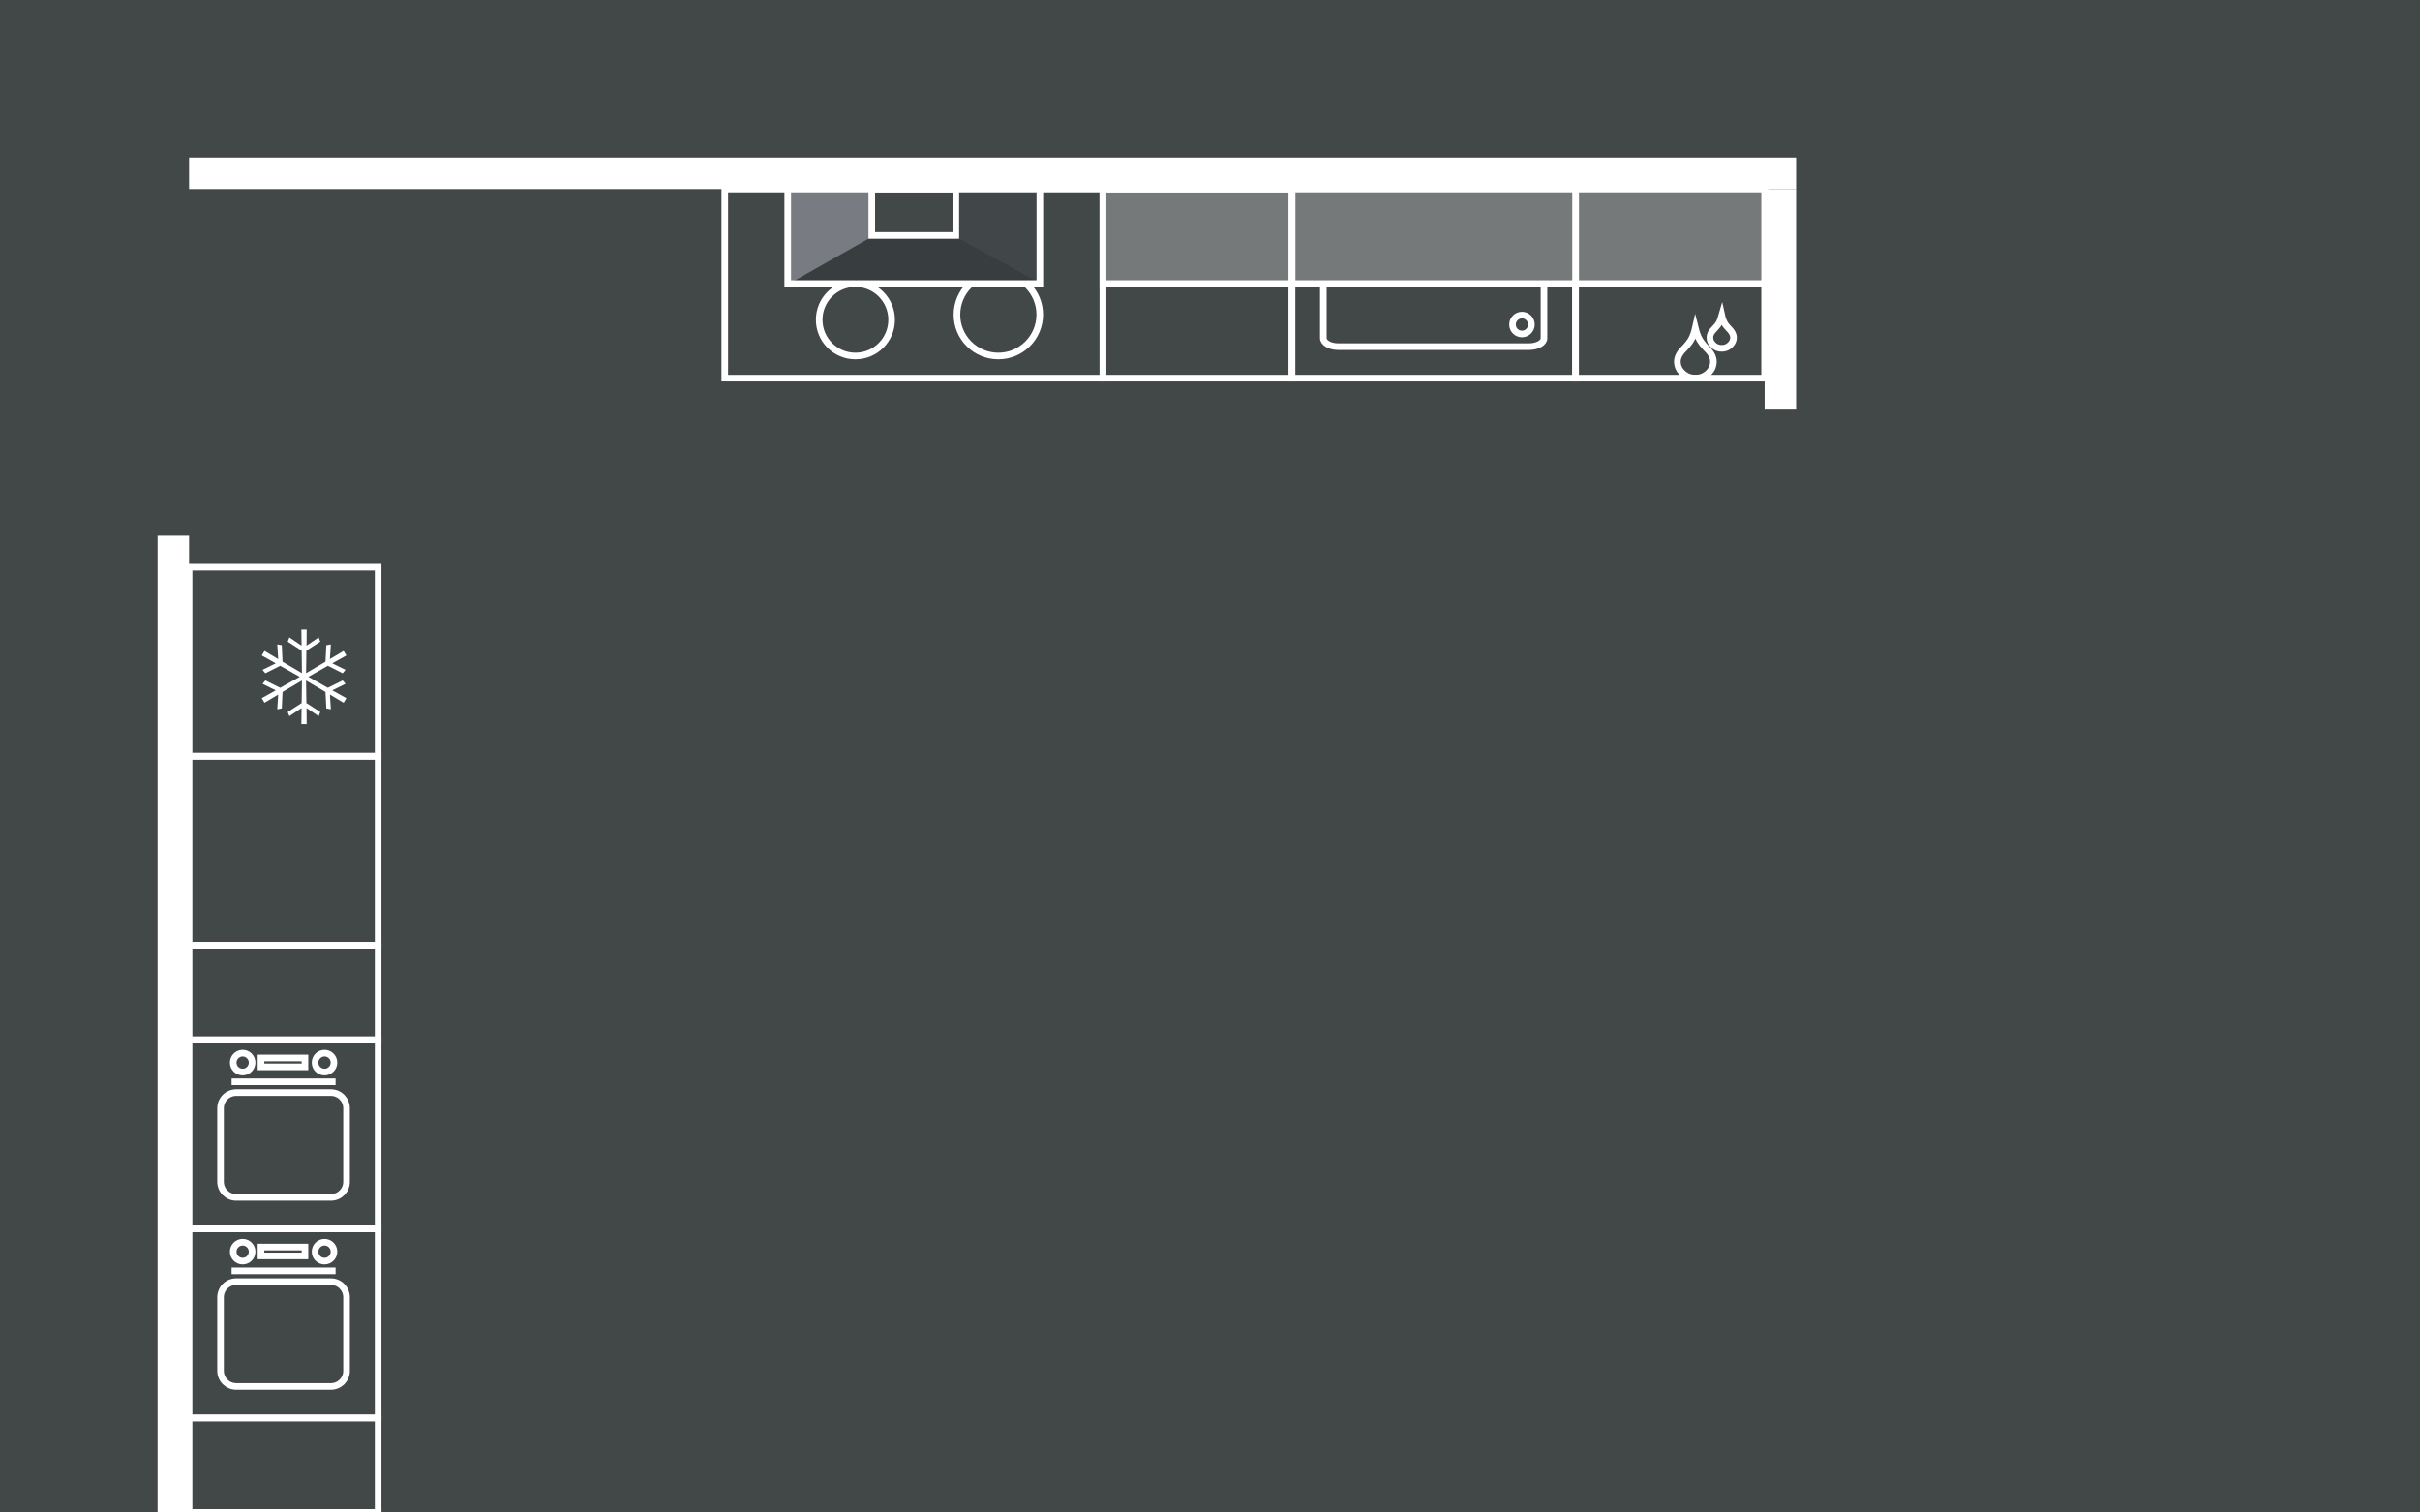 <?xml version="1.0" encoding="utf-8"?>
<!-- Generator: Adobe Illustrator 24.3.0, SVG Export Plug-In . SVG Version: 6.00 Build 0)  -->
<svg version="1.0" xmlns="http://www.w3.org/2000/svg" xmlns:xlink="http://www.w3.org/1999/xlink" x="0px" y="0px"
	 viewBox="0 0 2560 1600" style="enable-background:new 0 0 2560 1600;" xml:space="preserve">
<style type="text/css">
	.st0{fill:#424748;}
	.st1{fill:none;stroke:#FFFFFF;stroke-width:7;stroke-miterlimit:10;}
	.st2{fill:#FFFFFF;}
	.st3{fill:#767979;stroke:#FFFFFF;stroke-width:7;stroke-miterlimit:10;}
	.st4{fill:#787C82;}
	.st5{fill:#414649;}
	.st6{fill:#383D3F;}
	.st7{fill:none;stroke:#FFFFFF;stroke-width:7;}
</style>
<g id="Hintergrund_2_">
	<g id="Hintergrund_1_">
		<g id="Hintergrund">
			<rect class="st0" width="2560" height="2000"/>
		</g>
	</g>
</g>
<g id="Ebene_1">
	<rect x="200" y="1600" class="st1" width="200" height="200"/>
	<rect x="766.7" y="200" class="st1" width="400" height="200"/>
	<rect x="200" y="800" class="st1" width="200" height="200"/>
	<rect x="200" y="1500" class="st1" width="200" height="100"/>
	<rect x="200" y="1000" class="st1" width="200" height="100"/>
	<rect x="166.7" y="566.7" class="st2" width="33.3" height="1266.6"/>
	<rect x="1866.7" y="200" class="st2" width="33.3" height="233.3"/>
	<rect x="200" y="166.7" class="st2" width="1700" height="33.3"/>
	<g>
		<rect x="1666.7" y="200" class="st1" width="200" height="200"/>
		<path class="st1" d="M1789.3,358.7c-1.6,2.9-4,6-7.2,9.4l-1.4,1.4c-4.2,4.3-6.3,8.7-6.3,13c0,4.8,1.9,8.9,5.6,12.3
			c3.7,3.4,8.2,5.2,13.4,5.2c5.2,0,9.7-1.7,13.5-5.2c3.7-3.4,5.6-7.5,5.6-12.3c0-4.3-2.1-8.7-6.3-13l-1.4-1.4
			c-3.2-3.4-5.6-6.5-7.2-9.4c-1.6-2.9-3-6.8-4.2-11.6C1792.3,352,1790.8,355.8,1789.3,358.7"/>
		<path class="st1" d="M1818.5,341.5c-1,1.9-2.6,3.9-4.7,6.1l-0.9,0.9c-2.7,2.8-4.1,5.6-4.1,8.5c0,3.1,1.2,5.8,3.7,8.1
			c2.4,2.3,5.4,3.4,8.8,3.4c3.4,0,6.3-1.1,8.8-3.4c2.4-2.3,3.7-4.9,3.7-8.1c0-2.8-1.4-5.6-4.1-8.5l-0.9-0.9
			c-2.1-2.2-3.7-4.2-4.7-6.1c-1-1.9-2-4.4-2.7-7.6C1820.5,337.1,1819.6,339.6,1818.5,341.5"/>
		<rect x="1666.7" y="200" class="st3" width="200" height="100"/>
	</g>
	<g>
		<rect x="200" y="600" class="st1" width="200" height="200"/>
		<polygon class="st2" points="351.5,730.3 365.5,723.4 362.5,719.8 346.8,727.6 326.2,716 346.8,704.3 362.5,712.2 365.5,708.6 
			351.5,701.7 366.4,693.4 363.5,688.6 349,697.2 350,681.7 345.2,682.5 344.3,700 323.8,712.1 324.1,688.3 338.8,678.8 
			337.1,674.3 324.3,683 324.4,666 318.8,666 319,683 306.1,674.3 304.4,678.8 319.1,688.3 319.4,712.1 298.9,700 298.1,682.5 
			293.3,681.7 294.3,697.2 279.8,688.6 276.9,693.4 291.7,701.7 277.7,708.6 280.7,712.2 296.4,704.3 317.1,716 296.4,727.6 
			280.7,719.8 277.7,723.4 291.7,730.3 276.9,738.6 279.8,743.4 294.3,734.8 293.3,750.3 298.1,749.4 298.9,732 319.4,719.9 
			319.1,743.7 304.4,753.2 306.1,757.6 319,749 318.8,766 324.4,766 324.3,749 337.1,757.6 338.8,753.2 324.1,743.7 323.8,719.9 
			344.3,732 345.2,749.4 350,750.3 349,734.8 363.5,743.4 366.4,738.6 		"/>
	</g>
	<g>
		<rect x="200" y="1300" class="st1" width="200" height="200"/>
		<path class="st1" d="M350.1,1466.7H249.9c-9.2,0-16.6-7.4-16.6-16.6v-77.7c0-9.2,7.4-16.6,16.6-16.6h100.1
			c9.2,0,16.6,7.4,16.6,16.6v77.7C366.7,1459.3,359.2,1466.7,350.1,1466.7z"/>
		<line class="st1" x1="245" y1="1344.4" x2="355" y2="1344.4"/>
		<path class="st1" d="M256.7,1334.1c5.5,0,10-4.5,10-10s-4.5-10-10-10c-5.5,0-10,4.5-10,10C246.7,1329.7,251.2,1334.1,256.7,1334.1
			"/>
		<path class="st1" d="M343.3,1334.1c5.5,0,10-4.5,10-10s-4.5-10-10-10s-10,4.5-10,10C333.3,1329.7,337.8,1334.1,343.3,1334.1"/>
		<rect x="276.1" y="1319.2" class="st1" width="46.5" height="9.4"/>
	</g>
	<g>
		<rect x="200" y="1100" class="st1" width="200" height="200"/>
		<path class="st1" d="M350.1,1266.7H249.9c-9.2,0-16.6-7.4-16.6-16.6v-77.7c0-9.2,7.4-16.6,16.6-16.6h100.1
			c9.2,0,16.6,7.4,16.6,16.6v77.7C366.7,1259.3,359.2,1266.7,350.1,1266.7z"/>
		<line class="st1" x1="245" y1="1144.4" x2="355" y2="1144.4"/>
		<path class="st1" d="M256.7,1134.1c5.5,0,10-4.5,10-10s-4.5-10-10-10c-5.5,0-10,4.5-10,10C246.7,1129.7,251.2,1134.1,256.7,1134.1
			"/>
		<path class="st1" d="M343.3,1134.1c5.5,0,10-4.5,10-10s-4.5-10-10-10s-10,4.5-10,10C333.3,1129.7,337.8,1134.1,343.3,1134.1"/>
		<rect x="276.1" y="1119.2" class="st1" width="46.5" height="9.4"/>
	</g>
	<rect x="1366.7" y="200" class="st1" width="300" height="200"/>
	<path class="st1" d="M1617.5,366.7h-201.8c-8.8,0-15.8-4-15.8-9V242.4c0-5,7-9,15.8-9h201.8c8.8,0,15.8,4,15.8,9v115.3
		C1633.5,362.6,1626.3,366.7,1617.5,366.7z"/>
	<path class="st1" d="M1610,353.3c5.5,0,10-4.5,10-10s-4.5-10-10-10s-10,4.5-10,10C1600,348.9,1604.5,353.3,1610,353.3"/>
	<rect x="1366.7" y="200" class="st3" width="300" height="100"/>
	<rect x="1166.7" y="200" class="st3" width="200" height="100"/>
	<path class="st1" d="M1056.1,376.6c24.2,0,43.8-19.6,43.8-43.8c0-24.2-19.6-43.8-43.8-43.8c-24.2,0-43.8,19.6-43.8,43.8
		C1012.2,357,1031.8,376.6,1056.1,376.6"/>
	<path class="st1" d="M904.9,376.6c21.2,0,38.3-17.1,38.3-38.3c0-21.2-17.1-38.3-38.3-38.3c-21.2,0-38.3,17.1-38.3,38.3
		C866.6,359.5,883.7,376.6,904.9,376.6"/>
	<g>
		<polygon class="st4" points="833.7,300 923.5,257.7 923.5,200.6 833.3,200.6 		"/>
		<polygon class="st5" points="1099.6,300 1009.8,257.7 1009.8,200.6 1100,200.6 		"/>
		<polygon class="st6" points="835,300 922.3,250.5 1011.1,250.5 1100,299.4 		"/>
		<rect x="833.3" y="200" class="st1" width="266.7" height="100"/>
		<polyline class="st7" points="922.2,200 922.2,249.1 1011.1,249.1 1011.1,200 		"/>
	</g>
	<rect x="1166.7" y="200" class="st1" width="200" height="200"/>
</g>
</svg>
